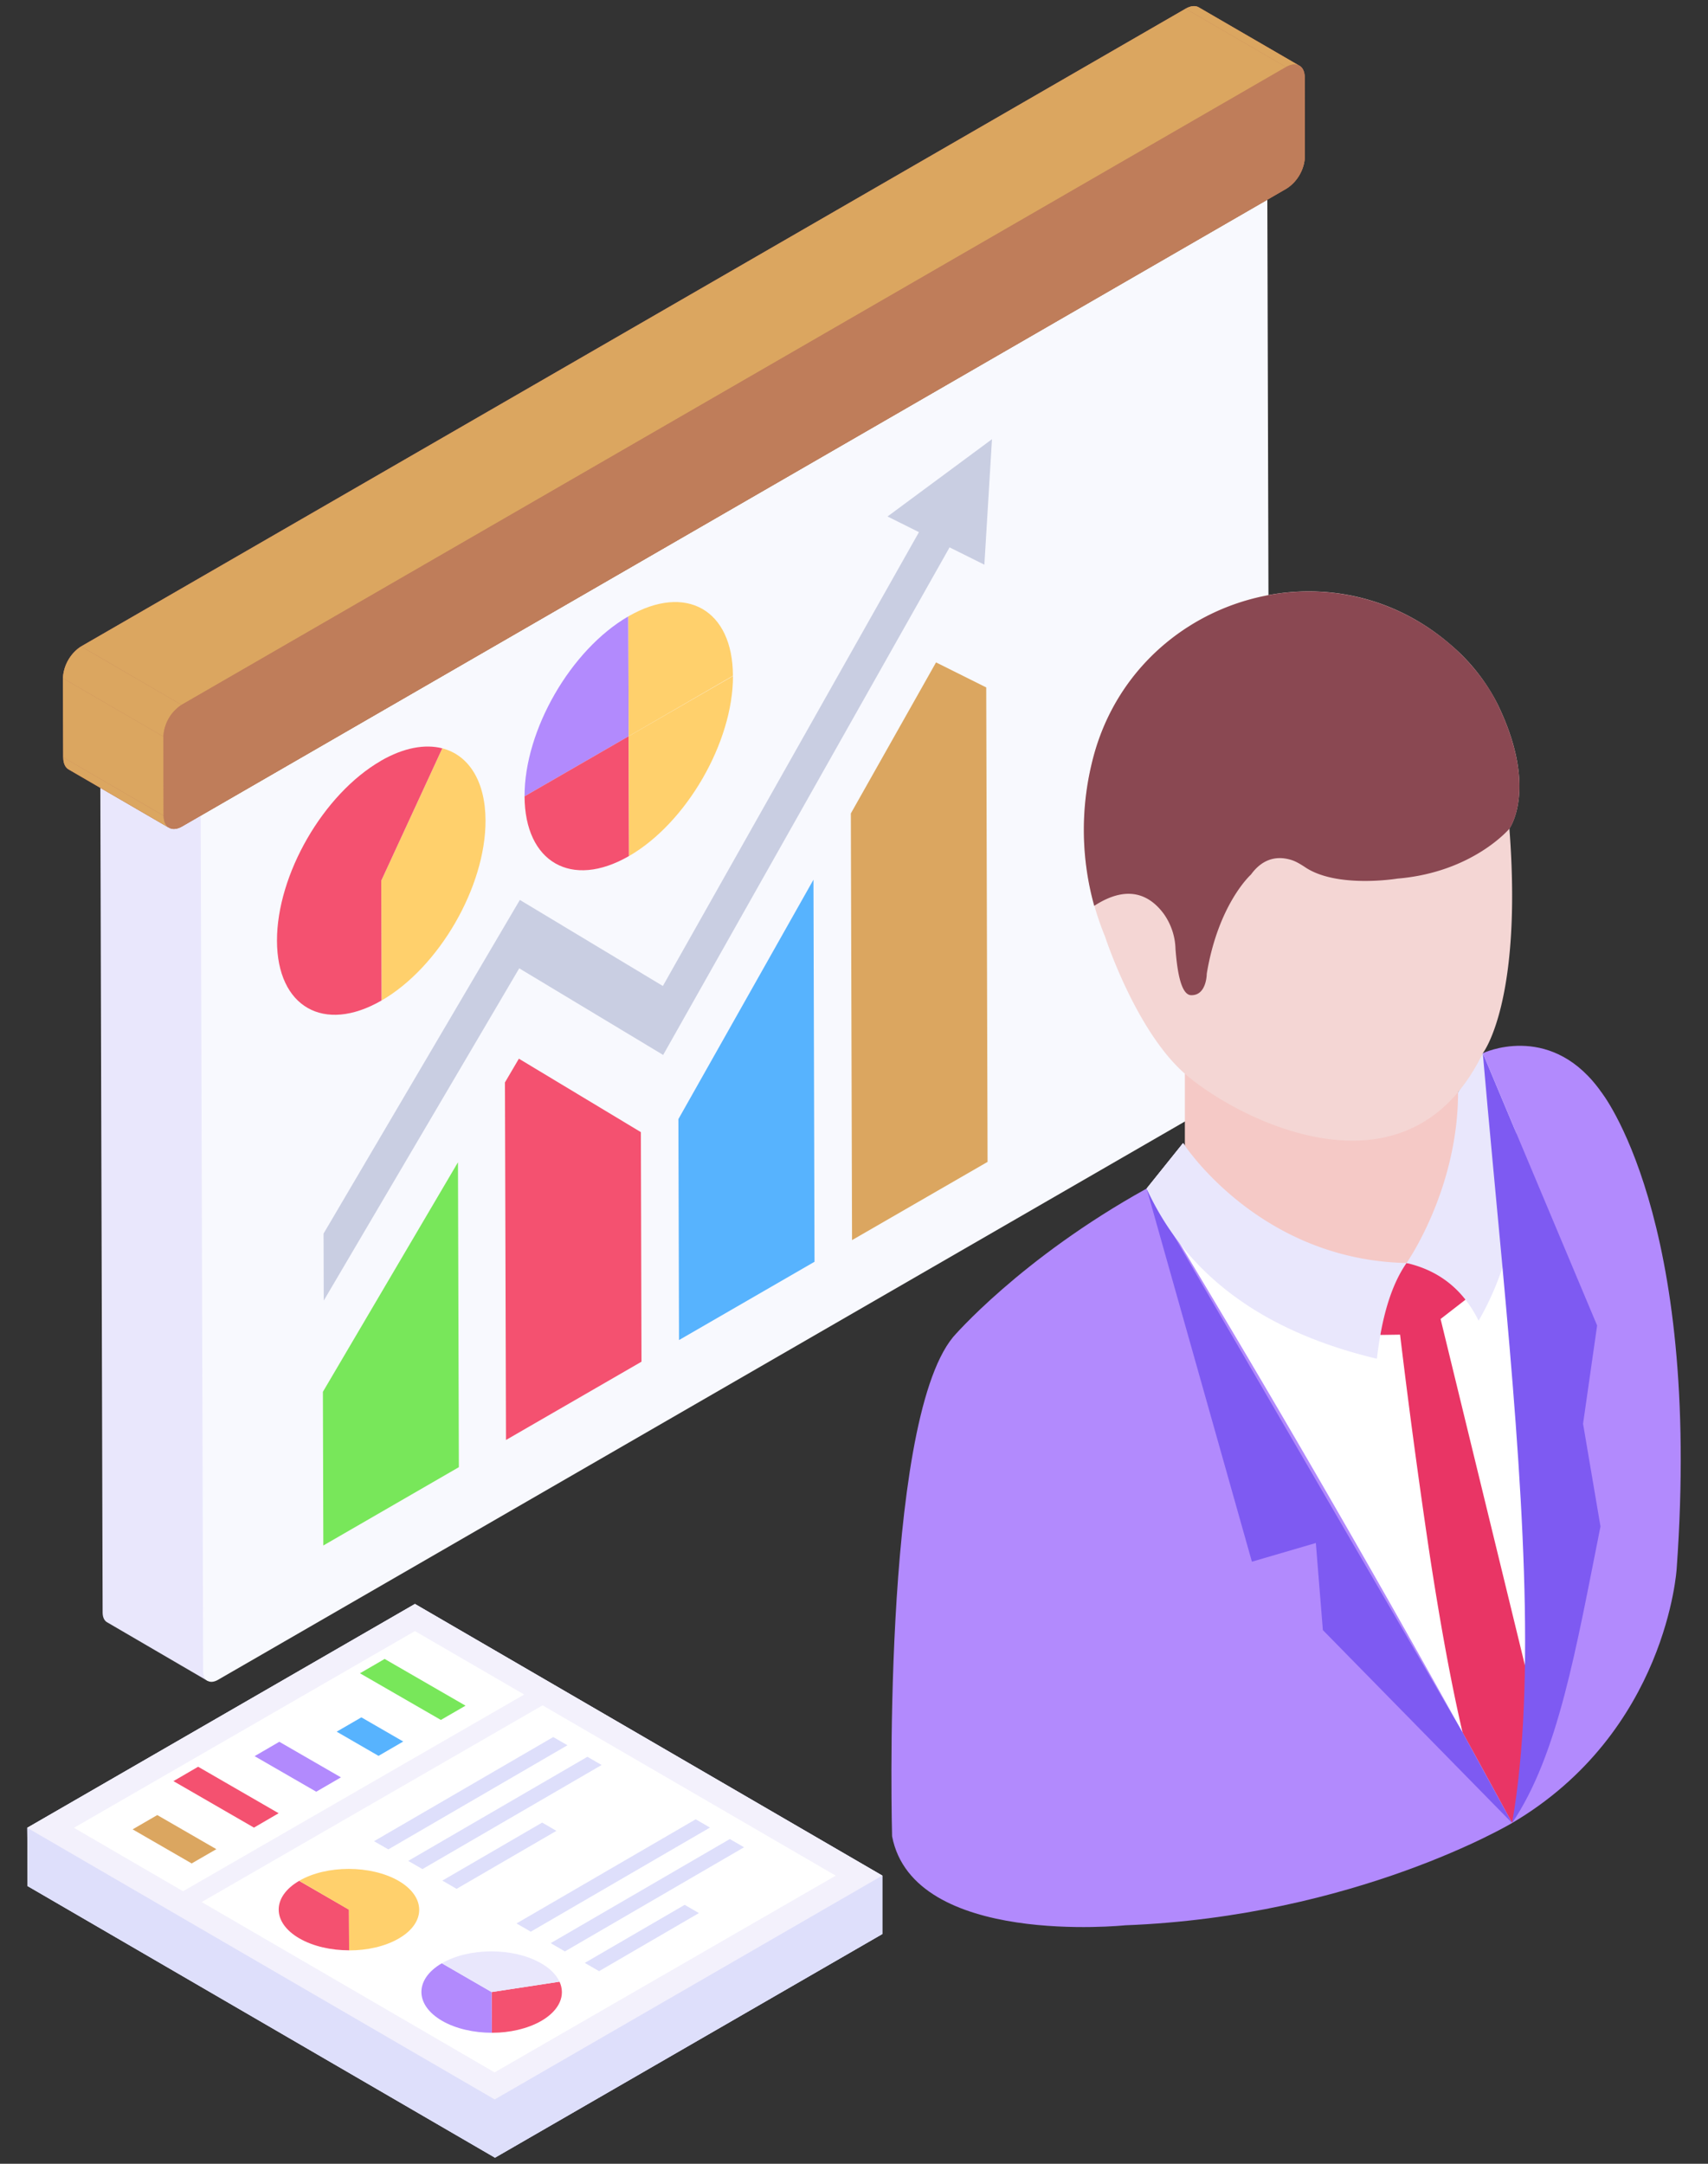 <svg width="60" height="76" fill="none" xmlns="http://www.w3.org/2000/svg"><rect width="100%" height="100%" fill="#333333" stroke="none"/><path d="M7.291 59.039l-3.518-2.052c-.1-.05-.168-.168-.168-.351L3.522 26.6l3.537 2.053 4.199 26.92c0 .167-4.064 3.416-3.965 3.466H7.29z" fill="#E9E7FC"/><path d="M7.051 28.648l-3.53-2.05 37.47-21.633 3.53 2.05L7.05 28.648z" fill="#E5EAF6"/><path d="M44.52 7.015l.085 30.042a1.155 1.155 0 01-.52.913L7.66 59.001c-.289.166-.523.031-.524-.31L7.05 28.647 44.519 7.015z" fill="#F8F9FE"/><path d="M45.837 2.734v2.764c0 .43-.283.918-.651 1.125l-.667.384L7.051 28.651l-.665.384c-.193.104-.37.104-.488-.015 0 .031.014.045.044.06l-3.536-2.055c-.119-.076-.177-.208-.177-.43l-.016-2.766c0-.43.283-.918.637-1.125L41.65.306c.177-.103.34-.118.458-.044l3.506 2.027c.016 0 .016.015.03.015.118.058.193.208.193.43z" fill="#BF7D5A"/><path d="M45.83 2.726c0-.207-.072-.35-.188-.418l-3.53-2.05c-.115-.07-.28-.059-.462.047L2.85 22.706a1.412 1.412 0 00-.638 1.117L2.22 26.6c0 .209.073.355.19.422l3.529 2.05c.116.068.276.058.452-.044l.658-.381L44.52 7.017l.672-.39a1.417 1.417 0 00.647-1.12l-.007-2.78zm-.395-.46c.029-.002.05.012.077.017-.026-.005-.047-.02-.077-.016z" fill="#BF7D5A"/><path d="M42.114.259l3.528 2.049c-.117-.068-.282-.058-.464.047L41.65.306c.182-.105.345-.116.465-.047zM5.938 29.073l-3.528-2.05c-.116-.068-.188-.213-.188-.422l3.528 2.052c0 .207.072.353.188.42z" fill="#DBA660"/><path d="M5.749 28.651l-3.53-2.05-.007-2.778 3.53 2.05.007 2.778zm.627-3.893l-3.524-2.052L41.65.306l3.53 2.049L6.376 24.758z" fill="#DBA660"/><path d="M5.741 25.873l-3.53-2.05a1.412 1.412 0 01.64-1.117l3.527 2.052a1.412 1.412 0 00-.637 1.115z" fill="#DBA660"/><path d="M45.178 2.354c.362-.208.651-.043.653.372l.007 2.78a1.416 1.416 0 01-.647 1.121l-.672.388L7.051 28.648l-.66.381c-.353.204-.642.04-.644-.377l-.006-2.78a1.412 1.412 0 01.637-1.114l38.8-22.404z" fill="#BF7D5A"/><path d="M28.576 30.898l.037 13.42-4.76 2.75-.022-7.76 4.745-8.41z" fill="#57B3FE"/><path d="M32.882 23.266l1.763.879.047 16.665-4.761 2.748-.042-14.987 2.993-5.305z" fill="#DBA660"/><path d="M18.227 37.185l4.286 2.58.022 8.063-4.76 2.75-.037-12.559.49-.834z" fill="#F45170"/><path d="M11.358 54.283l-.015-5.397 4.745-8.062.031 10.709-4.76 2.75z" fill="#78E75A"/><path d="M34.847 15.426l-.267 4.408-1.223-.608-10.061 17.828-5.056-3.043-6.867 11.671-.007-2.353 6.896-11.72 5.024 3.023 8.996-15.941-1.104-.55 3.67-2.715z" fill="#C9CEE2"/><path d="M15.537 26.284c.916.236 1.514 1.134 1.519 2.534.006 2.323-1.629 5.156-3.652 6.323l-.011-4.209 2.144-4.648z" fill="#FFD06C"/><path d="M13.38 26.722c.805-.464 1.55-.593 2.157-.438l-2.144 4.648.01 4.209c-2.023 1.169-3.667.23-3.673-2.094-.006-2.325 1.628-5.156 3.65-6.323v-.002z" fill="#F45170"/><path d="M22.072 21.65l.013 4.21-3.658 2.11c-.007-2.326 1.626-5.152 3.645-6.32z" fill="#B28AFD"/><path d="M22.072 21.65c2.027-1.17 3.67-.233 3.675 2.087l-3.662 2.122-.013-4.209z" fill="#FFD06C"/><path d="M22.085 25.859l.012 4.208c-2.019 1.166-3.66.223-3.67-2.097l3.658-2.111z" fill="#F45170"/><path d="M25.749 23.745c.003 2.321-1.63 5.156-3.652 6.323l-.012-4.209 3.664-2.114z" fill="#FFD06C"/><path d="M53.118 64.031s-5.493 3.282-13.592 3.593c0 0-7.437.773-8.188-3.127 0 0-.402-14.44 2.141-17.532 0 0 2.356-2.756 6.8-5.218l1.282-1.598s2.638 4.105 7.85 4.213c0 0 1.878-2.514 1.878-5.945l.8-1.424s2.278-1.09 4.033 1.189c.038.047.074.097.11.15 0 0 3.556 4.37 2.668 16.761 0 0-.335 5.73-5.782 8.938z" fill="#B28AFD"/><path d="M53.84 59.6c-.126 1.925-.353 3.498-.722 4.432a390.907 390.907 0 00-1.74-3.18 562.238 562.238 0 00-11.099-19.106l1.282-1.597s2.638 4.105 7.85 4.214c0 0 1.878-2.515 1.878-5.946l.8-1.424 1.123 2.68c.038.37.079.8.12 1.28.378 4.423.873 13.031.508 18.647z" fill="#fff"/><path d="M53.838 59.599c-.125 1.926-.35 3.5-.72 4.434a383.504 383.504 0 00-1.74-3.181c-.423-1.821-.809-3.977-1.17-6.347a273.95 273.95 0 01-1.025-7.627l-.692.01-.504-1.705 1.423-.822 2.07.207v1.082l-.874.678 3.232 13.27z" fill="#E93565"/><path d="M40.28 41.748l3.698 13.105 2.246-.657.247 3.059 6.647 6.776-1.74-3.18-11.099-19.103z" fill="#7E5AF2"/><path d="M41.623 37.715v3.846l5.688 3.34 2.1-.539s2.189-2.771 2.258-2.801c.068-.032-.38-3.142-.38-3.142l-4.591-3.933-5.075 3.229z" fill="#F5C9C6"/><path d="M49.41 44.362c-.564.813-.881 1.977-1.041 3.362-4.121-.98-6.738-3.03-8.09-5.976l1.282-1.599s2.638 4.105 7.85 4.213zm3.922-3.41a11.518 11.518 0 01-.55 3.561 10.035 10.035 0 01-.84 1.876c-.568-1.145-1.438-1.774-2.532-2.027 0 0 1.81-2.572 1.81-6.003l.87-1.364 1.171 2.79c.03.377.05.769.07 1.167z" fill="#E9E7FC"/><path d="M53.118 64.032c.874-4.989.346-12.077-.337-19.517-.229-2.49-.475-5.018-.692-7.522l1.124 2.68.047.112 2.845 6.772-.494 3.451.612 3.606c-.858 4.298-1.484 8.022-3.105 10.418z" fill="#7E5AF2"/><path d="M53.023 29.102c.47 6.106-.934 7.891-.934 7.891-2.666 5.494-8.727 2.245-10.464.722-1.736-1.522-2.805-4.816-2.805-4.816a9.873 9.873 0 01-.473-6.058c1.322-5.692 8.21-8.019 12.62-4.187a6.714 6.714 0 011.637 2.071c1.43 2.936.436 4.35.419 4.377z" fill="#F4D6D4"/><path d="M53.027 29.103s-1.286 1.537-3.937 1.757c0 0-2.165.36-3.278-.424-.173-.11-.33-.204-.518-.25-.36-.095-.894-.095-1.349.532 0 0-1.145 1.02-1.553 3.483 0 0 0 .784-.565.753-.376-.032-.486-1.02-.533-1.616a2.233 2.233 0 00-.423-1.255c-.424-.564-1.177-1.082-2.432-.266a9.943 9.943 0 01-.094-4.973c1.318-5.694 8.204-8.016 12.627-4.188.722.627 1.287 1.364 1.632 2.07 1.427 2.934.44 4.345.423 4.377z" fill="#8A4852"/><path d="M30.994 65.88l-16.418-9.541L.96 64.199l-.003.002.012 2.045 16.42 9.54 13.604-7.855v-2.05l.002-.002z" fill="#DEDFFB"/><path d="M30.993 65.88v2.051l-13.605 7.854L.97 66.246l-.012-2.045 13.619-7.862 16.417 9.54z" fill="#DEDFFB"/><path d="M30.993 65.88v2.051l-13.605 7.854L.97 66.246l-.012-2.045 13.619-7.862 16.417 9.54z" fill="#DEDFFB"/><path d="M.958 64.2l16.42 9.541 13.615-7.862-16.417-9.54-13.618 7.86z" fill="#F3F1FC"/><path d="M29.358 65.88l-11.984 6.91-10.29-5.983 11.976-6.909 10.298 5.982z" fill="#fff"/><path d="M12.259 67.073l.006 1.43c-.63 0-1.263-.139-1.746-.418-.968-.558-.972-1.462-.01-2.022l1.75 1.01zm7.396 2.532c.22.475.006 1-.634 1.374-.499.289-1.146.419-1.703.419h-.04l-.007-1.43 2.384-.363z" fill="#F45170"/><path d="M17.27 69.969l.008 1.43c-.63-.001-1.262-.14-1.745-.418-.968-.56-.973-1.464-.011-2.024l1.749 1.012z" fill="#B28AFD"/><path d="M19.009 68.959c.323.185.538.409.646.646l-2.384.364-1.75-1.01c.957-.56 2.521-.559 3.488 0z" fill="#E9E7FC"/><path d="M14.011 68.086c-.482.281-1.114.42-1.747.42l-.007-1.428-1.747-1.017c.958-.557 2.517-.557 3.488 0 .965.559.973 1.468.013 2.025z" fill="#FFD06C"/><path d="M18.414 59.519L6.43 66.428 2.598 64.2l11.978-6.91 3.838 2.228z" fill="#fff"/><path d="M21.134 61.994L14.84 65.65l-.5-.288 6.295-3.657.5.289zm-1.587 2.312l-3.508 2.038-.5-.29 3.507-2.038.5.29zm.387-3.006l-6.293 3.658-.502-.288 6.295-3.658.5.288zm6.204 3.583l-6.293 3.658-.5-.29 6.293-3.657.5.29zm-1.586 2.312l-3.507 2.04-.502-.29 3.509-2.04.5.29zm.388-3.004l-6.294 3.657-.502-.289 6.295-3.658.5.29z" fill="#DEDFFB"/><path d="M7.6 64.95l-.867.501-2.074-1.197.866-.502L7.6 64.95z" fill="#DBA660"/><path d="M9.788 63.688l-.867.505-2.828-1.633.867-.505 2.828 1.633z" fill="#F45170"/><path d="M11.976 62.428l-.867.504-2.165-1.249.868-.505 2.165 1.25z" fill="#B28AFD"/><path d="M14.165 61.169l-.868.504-1.47-.85.868-.503 1.47.849z" fill="#57B3FE"/><path d="M16.353 59.91l-.866.501-2.842-1.639.867-.503 2.84 1.64z" fill="#78E75A"/></svg>